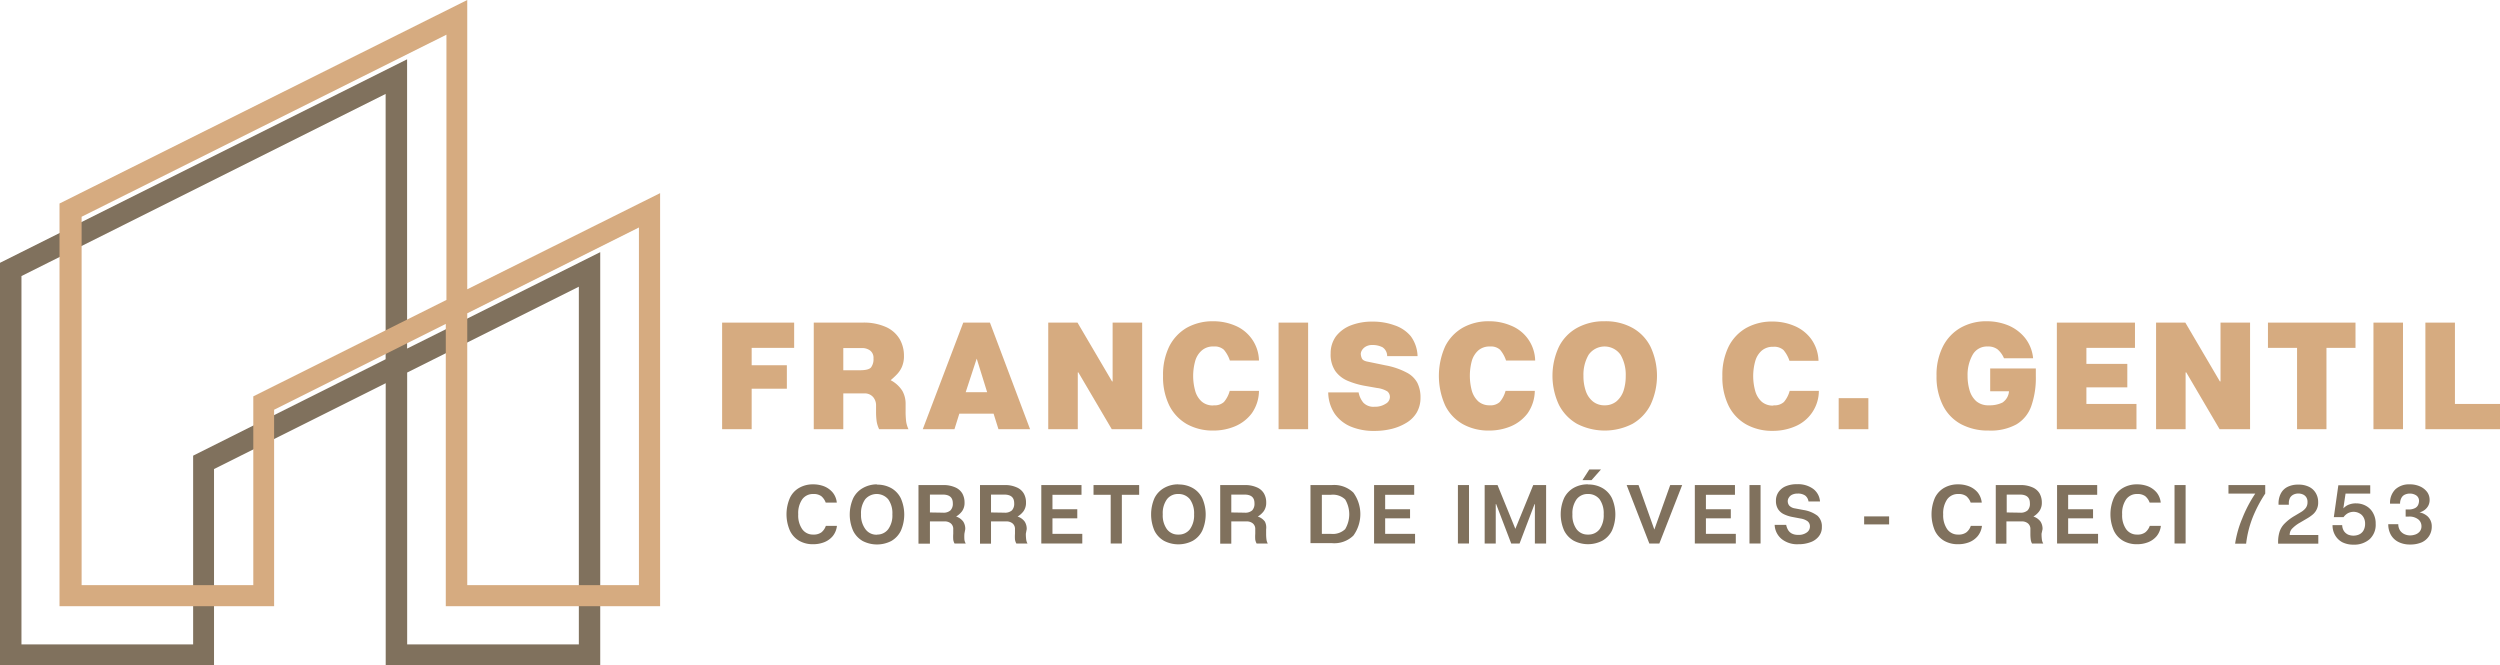 <svg xmlns="http://www.w3.org/2000/svg" viewBox="0 0 349.49 93.03"><g id="Camada_2" data-name="Camada 2"><g id="Camada_1-2" data-name="Camada 1"><polygon points="111.02 48.63 105.08 48.63 105.08 51.06 110 51.06 110 54.34 105.08 54.34 105.08 60 100.95 60 100.95 45.1 111.02 45.1 111.02 48.63" style="fill:#d6ab80"/><path d="M120.19,51.76c.83,0,1.35-.13,1.58-.4a1.92,1.92,0,0,0,.34-1.26,1.27,1.27,0,0,0-.46-1.09,1.86,1.86,0,0,0-1.2-.35h-2.56v3.1Zm6.41,5.75a12,12,0,0,0,.07,1.37A3.92,3.92,0,0,0,127,60H122.9a3.88,3.88,0,0,1-.35-1.12,9.77,9.77,0,0,1-.08-1.37v-.89a1.76,1.76,0,0,0-.4-1.1,1.55,1.55,0,0,0-1.3-.52h-2.88v5h-4.13V45.1h6.77a7.6,7.6,0,0,1,3.38.64,4.23,4.23,0,0,1,1.87,1.68,4.63,4.63,0,0,1,.59,2.3,3.78,3.78,0,0,1-.3,1.6,3.62,3.62,0,0,1-.73,1.06c-.28.29-.56.54-.83.77a4.26,4.26,0,0,1,1.64,1.5,3.64,3.64,0,0,1,.45,1.82Z" style="fill:#d6ab80"/><path d="M135,54.83H138l-1.46-4.7ZM139.58,60l-.68-2.17h-4.79L133.43,60H129l5.66-14.9h3.73L144,60Z" style="fill:#d6ab80"/><polygon points="159.67 45.1 159.67 60 155.42 60 150.75 52.06 150.67 52.06 150.67 60 146.54 60 146.54 45.1 150.63 45.1 155.46 53.32 155.54 53.32 155.54 45.1 159.67 45.1" style="fill:#d6ab80"/><path d="M169.65,56.66a1.94,1.94,0,0,0,1.45-.46,4,4,0,0,0,.81-1.56H176A5.55,5.55,0,0,1,175,57.77a5.67,5.67,0,0,1-2.36,1.83,7.73,7.73,0,0,1-3,.59,7.42,7.42,0,0,1-3.72-.9,6.21,6.21,0,0,1-2.46-2.61,9,9,0,0,1-.87-4.13,9,9,0,0,1,.87-4.13,6.33,6.33,0,0,1,2.46-2.61,7.42,7.42,0,0,1,3.72-.9,7.71,7.71,0,0,1,3,.6A5.41,5.41,0,0,1,176,50.4h-4.07a4.53,4.53,0,0,0-.84-1.51,1.9,1.9,0,0,0-1.42-.45A2.36,2.36,0,0,0,168,49a3,3,0,0,0-.91,1.45,7.78,7.78,0,0,0,0,4.21,3.09,3.09,0,0,0,.91,1.48,2.36,2.36,0,0,0,1.61.54" style="fill:#d6ab80"/><rect x="178.74" y="45.1" width="4.13" height="14.9" style="fill:#d6ab80"/><path d="M193.72,51.08a10.18,10.18,0,0,1,2.92,1,3.49,3.49,0,0,1,1.5,1.44,4.51,4.51,0,0,1,.44,2.08,4.07,4.07,0,0,1-.52,2.06,4.14,4.14,0,0,1-1.44,1.44,7.34,7.34,0,0,1-2.08.86,10.11,10.11,0,0,1-2.43.28,8.28,8.28,0,0,1-3.24-.59,5.19,5.19,0,0,1-2.27-1.79,5.5,5.5,0,0,1-.92-3h4.25a3.16,3.16,0,0,0,.65,1.42,1.94,1.94,0,0,0,1.59.58,2.66,2.66,0,0,0,1.53-.41,1.09,1.09,0,0,0,.6-.89,1,1,0,0,0-.35-.84,3.55,3.55,0,0,0-1.44-.48l-1.81-.32a11.27,11.27,0,0,1-2.31-.69,4.07,4.07,0,0,1-1.72-1.36,4.12,4.12,0,0,1-.65-2.46,4,4,0,0,1,.74-2.39,4.81,4.81,0,0,1,2.07-1.53,8.13,8.13,0,0,1,3-.53,8.78,8.78,0,0,1,3.13.52A5,5,0,0,1,197.22,47a4.93,4.93,0,0,1,.95,2.79h-4.25a1.46,1.46,0,0,0-.66-1.25,3.06,3.06,0,0,0-1.41-.31,1.79,1.79,0,0,0-.94.23,1.49,1.49,0,0,0-.52.51,1.12,1.12,0,0,0-.16.48,1.77,1.77,0,0,0,.15.64q.15.36.87.48Z" style="fill:#d6ab80"/><path d="M208.22,56.66a1.92,1.92,0,0,0,1.44-.46,4,4,0,0,0,.81-1.56h4.09a5.62,5.62,0,0,1-1,3.13,5.73,5.73,0,0,1-2.36,1.83,7.82,7.82,0,0,1-3,.59,7.36,7.36,0,0,1-3.71-.9,6.09,6.09,0,0,1-2.46-2.61,10.13,10.13,0,0,1,0-8.26,6.21,6.21,0,0,1,2.46-2.61,7.36,7.36,0,0,1,3.71-.9,7.68,7.68,0,0,1,3,.6,5.37,5.37,0,0,1,3.41,4.89h-4.07a4.53,4.53,0,0,0-.84-1.51,1.89,1.89,0,0,0-1.41-.45,2.37,2.37,0,0,0-1.62.54,3.14,3.14,0,0,0-.91,1.45,8.05,8.05,0,0,0,0,4.21,3.25,3.25,0,0,0,.91,1.48,2.37,2.37,0,0,0,1.62.54" style="fill:#d6ab80"/><path d="M224.29,56.66a2.54,2.54,0,0,0,1.67-.54,3.33,3.33,0,0,0,1-1.48,6.55,6.55,0,0,0,.31-2.09,5.53,5.53,0,0,0-.72-2.95,2.73,2.73,0,0,0-4.47,0,5.53,5.53,0,0,0-.72,2.95,6.28,6.28,0,0,0,.32,2.09,3.19,3.19,0,0,0,1,1.48,2.53,2.53,0,0,0,1.66.54m0-11.75a7.71,7.71,0,0,1,3.88.93,6.18,6.18,0,0,1,2.52,2.64,9.58,9.58,0,0,1,0,8.11,6.4,6.4,0,0,1-2.52,2.66,8.48,8.48,0,0,1-7.76,0,6.43,6.43,0,0,1-2.53-2.66,9.58,9.58,0,0,1,0-8.11,6.2,6.2,0,0,1,2.53-2.64A7.74,7.74,0,0,1,224.29,44.91Z" style="fill:#d6ab80"/><path d="M247.93,56.66a1.94,1.94,0,0,0,1.45-.46,4,4,0,0,0,.81-1.56h4.08a5.4,5.4,0,0,1-3.4,5,7.78,7.78,0,0,1-3.05.59,7.39,7.39,0,0,1-3.71-.9,6.09,6.09,0,0,1-2.46-2.61,9,9,0,0,1-.87-4.13,9,9,0,0,1,.87-4.13,6.21,6.21,0,0,1,2.46-2.61,7.39,7.39,0,0,1,3.71-.9,7.73,7.73,0,0,1,3,.6,5.59,5.59,0,0,1,2.35,1.81,5.48,5.48,0,0,1,1.05,3.08h-4.06a4.53,4.53,0,0,0-.84-1.51,1.94,1.94,0,0,0-1.42-.45,2.37,2.37,0,0,0-1.62.54,3.05,3.05,0,0,0-.9,1.45,7.78,7.78,0,0,0,0,4.21,3.15,3.15,0,0,0,.9,1.48,2.37,2.37,0,0,0,1.62.54" style="fill:#d6ab80"/><rect x="257.04" y="55.66" width="4.15" height="4.34" style="fill:#d6ab80"/><path d="M284.6,51.51v1.08a11.87,11.87,0,0,1-.64,4.19,4.82,4.82,0,0,1-2.08,2.55,7.46,7.46,0,0,1-3.86.86,8,8,0,0,1-3.89-.9,6.08,6.08,0,0,1-2.52-2.62,8.86,8.86,0,0,1-.89-4.12,8.75,8.75,0,0,1,.9-4.13,6.31,6.31,0,0,1,2.48-2.61,7.29,7.29,0,0,1,3.67-.9,7.87,7.87,0,0,1,2.93.56,6,6,0,0,1,2.35,1.72,5.39,5.39,0,0,1,1.17,2.89h-4.07a3.4,3.4,0,0,0-.9-1.24,2.14,2.14,0,0,0-1.38-.4,2.28,2.28,0,0,0-2.11,1.17,5.71,5.71,0,0,0-.7,2.94,7.05,7.05,0,0,0,.29,2.05,3.22,3.22,0,0,0,.94,1.5,2.57,2.57,0,0,0,1.73.56,4.13,4.13,0,0,0,1.91-.38,2.08,2.08,0,0,0,.92-1.58h-2.63V51.51Z" style="fill:#d6ab80"/><polygon points="291.67 56.47 298.67 56.47 298.67 60 287.54 60 287.54 45.1 298.46 45.1 298.46 48.63 291.67 48.63 291.67 50.87 297.39 50.87 297.39 54.15 291.67 54.15 291.67 56.47" style="fill:#d6ab80"/><polygon points="314.55 45.1 314.55 60 310.29 60 305.63 52.06 305.54 52.06 305.54 60 301.41 60 301.41 45.1 305.5 45.1 310.33 53.32 310.42 53.32 310.42 45.1 314.55 45.1" style="fill:#d6ab80"/><polygon points="329.29 45.1 329.29 48.63 325.23 48.63 325.23 60 321.12 60 321.12 48.63 317.05 48.63 317.05 45.1 329.29 45.1" style="fill:#d6ab80"/><rect x="331.8" y="45.1" width="4.13" height="14.9" style="fill:#d6ab80"/><polygon points="343.19 56.47 349.49 56.47 349.49 60 339.06 60 339.06 45.1 343.19 45.1 343.19 56.47" style="fill:#d6ab80"/><path d="M113.7,74.73a1.81,1.81,0,0,0,1.13-.31,2,2,0,0,0,.62-.91H117a2.74,2.74,0,0,1-.58,1.43,3,3,0,0,1-1.2.86,4.2,4.2,0,0,1-1.56.28,3.8,3.8,0,0,1-1.92-.47,3.23,3.23,0,0,1-1.31-1.42,5.73,5.73,0,0,1,0-4.59,3.15,3.15,0,0,1,1.31-1.41,3.8,3.8,0,0,1,1.92-.48,4.2,4.2,0,0,1,1.56.28,3.06,3.06,0,0,1,1.18.85,2.64,2.64,0,0,1,.58,1.42h-1.55a2.1,2.1,0,0,0-.62-.9,1.79,1.79,0,0,0-1.11-.3,1.84,1.84,0,0,0-1.55.74,3.39,3.39,0,0,0-.56,2.1,3.34,3.34,0,0,0,.56,2.08,1.82,1.82,0,0,0,1.55.75" style="fill:#80715d"/><path d="M122.55,74.73a1.91,1.91,0,0,0,1.62-.75,3.28,3.28,0,0,0,.58-2.08,3.32,3.32,0,0,0-.58-2.1,2.12,2.12,0,0,0-3.22,0,3.32,3.32,0,0,0-.58,2.1A3.28,3.28,0,0,0,121,74a1.9,1.9,0,0,0,1.6.75m0-7a4,4,0,0,1,2,.49,3.33,3.33,0,0,1,1.33,1.42,5.63,5.63,0,0,1,0,4.55,3.33,3.33,0,0,1-1.33,1.42,4.37,4.37,0,0,1-4,0,3.33,3.33,0,0,1-1.33-1.42,5.63,5.63,0,0,1,0-4.55,3.33,3.33,0,0,1,1.33-1.42A4,4,0,0,1,122.55,67.71Z" style="fill:#80715d"/><path d="M131.82,71.67a1.44,1.44,0,0,0,1.05-.32,1.31,1.31,0,0,0,.33-1c0-.81-.47-1.21-1.41-1.21H130v2.5Zm3,2.94a5.82,5.82,0,0,0,0,.83,1.34,1.34,0,0,0,.19.54h-1.57a1.5,1.5,0,0,1-.18-.54,5.82,5.82,0,0,1,0-.83V74a1,1,0,0,0-.34-.83,1.3,1.3,0,0,0-.87-.28H130V76H128.4V67.81h3.43a4,4,0,0,1,1.7.32,2.11,2.11,0,0,1,1,.86,2.57,2.57,0,0,1,.31,1.25,2,2,0,0,1-.35,1.23,2.91,2.91,0,0,1-.83.74,2,2,0,0,1,1,.71,1.86,1.86,0,0,1,.28,1.06Z" style="fill:#80715d"/><path d="M140.41,71.67a1.44,1.44,0,0,0,1.05-.32,1.35,1.35,0,0,0,.32-1c0-.81-.46-1.21-1.4-1.21h-1.84v2.5Zm3,2.94a5.82,5.82,0,0,0,.05.83,1.5,1.5,0,0,0,.18.54h-1.56a1.72,1.72,0,0,1-.19-.54,6.09,6.09,0,0,1,0-.83V74a1,1,0,0,0-.34-.83,1.33,1.33,0,0,0-.88-.28h-2.13V76H137V67.81h3.43a3.89,3.89,0,0,1,1.69.32,2.06,2.06,0,0,1,1,.86,2.47,2.47,0,0,1,.31,1.25,2,2,0,0,1-.35,1.23,2.79,2.79,0,0,1-.83.74,2,2,0,0,1,1,.71,1.86,1.86,0,0,1,.28,1.06Z" style="fill:#80715d"/><polygon points="147.13 74.63 151.3 74.63 151.3 75.98 145.57 75.98 145.57 67.81 151.19 67.81 151.19 69.17 147.13 69.17 147.13 71.19 150.6 71.19 150.6 72.46 147.13 72.46 147.13 74.63" style="fill:#80715d"/><polygon points="159.25 67.81 159.25 69.17 156.83 69.17 156.83 75.98 155.27 75.98 155.27 69.17 152.87 69.17 152.87 67.81 159.25 67.81" style="fill:#80715d"/><path d="M164.73,74.73a1.94,1.94,0,0,0,1.62-.75,3.34,3.34,0,0,0,.58-2.08,3.38,3.38,0,0,0-.58-2.1,2,2,0,0,0-1.62-.74,1.92,1.92,0,0,0-1.6.74,3.32,3.32,0,0,0-.58,2.1,3.28,3.28,0,0,0,.58,2.08,1.9,1.9,0,0,0,1.6.75m0-7a3.94,3.94,0,0,1,2,.49,3.29,3.29,0,0,1,1.34,1.42,5.63,5.63,0,0,1,0,4.55,3.29,3.29,0,0,1-1.34,1.42,4.35,4.35,0,0,1-4,0,3.35,3.35,0,0,1-1.34-1.42,5.74,5.74,0,0,1,0-4.55,3.35,3.35,0,0,1,1.34-1.42A3.93,3.93,0,0,1,164.73,67.71Z" style="fill:#80715d"/><path d="M174,71.67a1.44,1.44,0,0,0,1.05-.32,1.35,1.35,0,0,0,.32-1c0-.81-.46-1.21-1.4-1.21h-1.84v2.5Zm3,2.94a5.82,5.82,0,0,0,.05.83,1.5,1.5,0,0,0,.18.54h-1.56a1.72,1.72,0,0,1-.19-.54,6.09,6.09,0,0,1,0-.83V74a1,1,0,0,0-.34-.83,1.33,1.33,0,0,0-.88-.28h-2.13V76h-1.55V67.81H174a4,4,0,0,1,1.7.32,2.08,2.08,0,0,1,1,.86,2.47,2.47,0,0,1,.31,1.25,2,2,0,0,1-.35,1.23,2.79,2.79,0,0,1-.83.74,2,2,0,0,1,1,.71A1.86,1.86,0,0,1,177,74Z" style="fill:#80715d"/><path d="M186.05,74.63a2.49,2.49,0,0,0,2-.66,4.06,4.06,0,0,0,0-4.15,2.49,2.49,0,0,0-2-.65h-1.26v5.46Zm.15-6.82a3.87,3.87,0,0,1,3,1.06,5.12,5.12,0,0,1,0,6,3.83,3.83,0,0,1-3,1.06h-3V67.81Z" style="fill:#80715d"/><polygon points="193.64 74.63 197.82 74.63 197.82 75.98 192.09 75.98 192.09 67.81 197.7 67.81 197.7 69.17 193.64 69.17 193.64 71.19 197.12 71.19 197.12 72.46 193.64 72.46 193.64 74.63" style="fill:#80715d"/><rect x="203.81" y="67.81" width="1.55" height="8.17" style="fill:#80715d"/><polygon points="207.55 67.81 209.35 67.81 211.84 73.93 214.34 67.81 216.14 67.81 216.14 75.98 214.57 75.98 214.57 70.48 214.52 70.48 212.43 75.98 211.26 75.98 209.16 70.48 209.1 70.48 209.1 75.98 207.55 75.98 207.55 67.81" style="fill:#80715d"/><path d="M222,74.73a1.94,1.94,0,0,0,1.62-.75,3.34,3.34,0,0,0,.57-2.08,3.38,3.38,0,0,0-.57-2.1,2,2,0,0,0-1.62-.74,1.92,1.92,0,0,0-1.6.74,3.32,3.32,0,0,0-.58,2.1,3.28,3.28,0,0,0,.58,2.08,1.9,1.9,0,0,0,1.6.75m0-7a3.94,3.94,0,0,1,2,.49,3.35,3.35,0,0,1,1.34,1.42,5.63,5.63,0,0,1,0,4.55A3.35,3.35,0,0,1,224,75.59a4.35,4.35,0,0,1-4,0,3.35,3.35,0,0,1-1.34-1.42,5.63,5.63,0,0,1,0-4.55A3.35,3.35,0,0,1,220,68.2,3.93,3.93,0,0,1,222,67.71Zm-.78-.61h1.27l1.32-1.49h-1.63Z" style="fill:#80715d"/><polygon points="233.49 67.81 235.16 67.81 231.97 75.98 230.57 75.98 227.4 67.81 229.06 67.81 231.27 74.03 233.49 67.81" style="fill:#80715d"/><polygon points="238.48 74.63 242.66 74.63 242.66 75.98 236.93 75.98 236.93 67.81 242.54 67.81 242.54 69.17 238.48 69.17 238.48 71.19 241.96 71.19 241.96 72.46 238.48 72.46 238.48 74.63" style="fill:#80715d"/><rect x="244.57" y="67.81" width="1.55" height="8.17" style="fill:#80715d"/><path d="M252.14,71.3a4.35,4.35,0,0,1,1.94.8,2,2,0,0,1,.61,1.56,2,2,0,0,1-.43,1.32,2.53,2.53,0,0,1-1.17.82,4.61,4.61,0,0,1-1.67.28,3.47,3.47,0,0,1-2.33-.71,2.69,2.69,0,0,1-1-2h1.61a2.27,2.27,0,0,0,.25.69,1.33,1.33,0,0,0,.53.52,1.82,1.82,0,0,0,.9.19,1.87,1.87,0,0,0,1.21-.34,1,1,0,0,0,.43-.8.9.9,0,0,0-.34-.77,2.27,2.27,0,0,0-.95-.37l-1.11-.21a4.77,4.77,0,0,1-1.21-.38,2,2,0,0,1-.84-.72,2.13,2.13,0,0,1-.3-1.18,2.08,2.08,0,0,1,.36-1.21,2.28,2.28,0,0,1,1-.81,3.89,3.89,0,0,1,1.59-.29,3.6,3.6,0,0,1,2.21.62,2.41,2.41,0,0,1,1,1.79h-1.61a1.25,1.25,0,0,0-.47-.83A1.77,1.77,0,0,0,251.3,69a1.72,1.72,0,0,0-.8.17,1.05,1.05,0,0,0-.44.42.88.88,0,0,0-.14.47,1,1,0,0,0,.21.62,1.36,1.36,0,0,0,.79.39Z" style="fill:#80715d"/><rect x="260.6" y="72.19" width="3.49" height="1.12" style="fill:#80715d"/><path d="M273.76,74.73a1.79,1.79,0,0,0,1.13-.31,1.87,1.87,0,0,0,.62-.91h1.56a2.75,2.75,0,0,1-.59,1.43,3,3,0,0,1-1.19.86,4.2,4.2,0,0,1-1.56.28,3.83,3.83,0,0,1-1.93-.47,3.29,3.29,0,0,1-1.31-1.42,5.84,5.84,0,0,1,0-4.59,3.21,3.21,0,0,1,1.31-1.41,3.84,3.84,0,0,1,1.93-.48,4.11,4.11,0,0,1,1.55.28,3,3,0,0,1,1.19.85,2.71,2.71,0,0,1,.57,1.42h-1.55a2.08,2.08,0,0,0-.61-.9,1.8,1.8,0,0,0-1.12-.3,1.85,1.85,0,0,0-1.55.74,3.45,3.45,0,0,0-.56,2.1,3.41,3.41,0,0,0,.56,2.08,1.83,1.83,0,0,0,1.55.75" style="fill:#80715d"/><path d="M282.4,71.67a1.44,1.44,0,0,0,1.05-.32,1.31,1.31,0,0,0,.32-1c0-.81-.46-1.21-1.4-1.21h-1.84v2.5Zm3,2.94a5.82,5.82,0,0,0,.05.83,1.34,1.34,0,0,0,.19.54h-1.57a1.5,1.5,0,0,1-.18-.54,5.82,5.82,0,0,1-.05-.83V74a1,1,0,0,0-.34-.83,1.3,1.3,0,0,0-.87-.28h-2.14V76H279V67.81h3.43a4,4,0,0,1,1.7.32,2.11,2.11,0,0,1,1,.86,2.57,2.57,0,0,1,.31,1.25,2,2,0,0,1-.36,1.23,2.75,2.75,0,0,1-.82.74,2,2,0,0,1,1,.71,1.86,1.86,0,0,1,.28,1.06Z" style="fill:#80715d"/><polygon points="289.12 74.63 293.3 74.63 293.3 75.98 287.57 75.98 287.57 67.81 293.18 67.81 293.18 69.17 289.12 69.17 289.12 71.19 292.6 71.19 292.6 72.46 289.12 72.46 289.12 74.63" style="fill:#80715d"/><path d="M298.78,74.73a1.76,1.76,0,0,0,1.12-.31,2,2,0,0,0,.63-.91h1.55a2.74,2.74,0,0,1-.58,1.43,3,3,0,0,1-1.2.86,4.2,4.2,0,0,1-1.56.28,3.8,3.8,0,0,1-1.92-.47,3.23,3.23,0,0,1-1.31-1.42,5.73,5.73,0,0,1,0-4.59,3.15,3.15,0,0,1,1.31-1.41,3.8,3.8,0,0,1,1.92-.48,4.2,4.2,0,0,1,1.56.28,3.06,3.06,0,0,1,1.18.85,2.64,2.64,0,0,1,.58,1.42h-1.55a2.1,2.1,0,0,0-.62-.9,1.79,1.79,0,0,0-1.11-.3,1.84,1.84,0,0,0-1.55.74,3.39,3.39,0,0,0-.56,2.1,3.34,3.34,0,0,0,.56,2.08,1.82,1.82,0,0,0,1.55.75" style="fill:#80715d"/><rect x="303.99" y="67.81" width="1.55" height="8.17" style="fill:#80715d"/><path d="M316.67,67.81V69a18.48,18.48,0,0,0-1.78,3.4A14.66,14.66,0,0,0,314,76h-1.54a14.74,14.74,0,0,1,1-3.53A18.15,18.15,0,0,1,315.28,69h-3.75V67.81Z" style="fill:#80715d"/><path d="M318.47,76v-.22a4.8,4.8,0,0,1,.2-1.43,2.86,2.86,0,0,1,.7-1.15,6.55,6.55,0,0,1,1.44-1.1l.87-.52a2.37,2.37,0,0,0,.65-.56,1.32,1.32,0,0,0,.25-.83,1.16,1.16,0,0,0-.19-.7,1.06,1.06,0,0,0-.48-.38,1.62,1.62,0,0,0-.61-.12,1.58,1.58,0,0,0-.63.13,1.16,1.16,0,0,0-.51.43,1.61,1.61,0,0,0-.19.86v.15h-1.44v-.15a3,3,0,0,1,.3-1.38,2.12,2.12,0,0,1,.91-.94,3.19,3.19,0,0,1,1.56-.34,3.22,3.22,0,0,1,1.54.33,2.2,2.2,0,0,1,.92.89,2.43,2.43,0,0,1,.31,1.22,2.14,2.14,0,0,1-.76,1.74,5.51,5.51,0,0,1-.81.56l-.95.56a4.78,4.78,0,0,0-1.06.79,1.23,1.23,0,0,0-.4.89v.06h4V76Z" style="fill:#80715d"/><path d="M329.36,70.37a2.82,2.82,0,0,1,1.38.34,2.44,2.44,0,0,1,1,1,2.93,2.93,0,0,1,.37,1.52,2.72,2.72,0,0,1-.85,2.15,3.26,3.26,0,0,1-2.25.76,3.39,3.39,0,0,1-1.59-.35,2.57,2.57,0,0,1-1-1,2.74,2.74,0,0,1-.34-1.38h1.35a1.61,1.61,0,0,0,.25.84,1.44,1.44,0,0,0,.58.49,2,2,0,0,0,1.48,0,1.37,1.37,0,0,0,.63-.52,1.84,1.84,0,0,0,.26-1,1.74,1.74,0,0,0-.17-.81,1.47,1.47,0,0,0-.4-.51,2,2,0,0,0-.52-.27,1.84,1.84,0,0,0-.48-.08,1.74,1.74,0,0,0-.84.2,1.92,1.92,0,0,0-.6.54h-1.36l.63-4.45h4.46V69h-3.45l-.31,2.07a2,2,0,0,1,.28-.25,1.9,1.9,0,0,1,.59-.31,2.54,2.54,0,0,1,.92-.14" style="fill:#80715d"/><path d="M338.19,71.63a2.28,2.28,0,0,1,.55.15,2.77,2.77,0,0,1,.58.36,1.86,1.86,0,0,1,.45.6,1.93,1.93,0,0,1,.18.87,2.37,2.37,0,0,1-.36,1.3,2.44,2.44,0,0,1-1,.89,4,4,0,0,1-1.67.32,3.48,3.48,0,0,1-1.64-.36,2.5,2.5,0,0,1-1.05-1,3,3,0,0,1-.36-1.48h1.4a1.62,1.62,0,0,0,.26.9,1.49,1.49,0,0,0,.61.5,1.92,1.92,0,0,0,.78.17,2.35,2.35,0,0,0,.74-.13,1.4,1.4,0,0,0,.61-.42,1.13,1.13,0,0,0,.24-.75,1.2,1.2,0,0,0-.43-.93,2,2,0,0,0-1.4-.4h-.38v-1h.38a1.87,1.87,0,0,0,.95-.2.92.92,0,0,0,.43-.47,1.47,1.47,0,0,0,.11-.51.91.91,0,0,0-.38-.78,1.61,1.61,0,0,0-.9-.26,1.65,1.65,0,0,0-.66.13,1,1,0,0,0-.5.44,1.62,1.62,0,0,0-.21.84h-1.4a2.64,2.64,0,0,1,.74-2,2.82,2.82,0,0,1,2-.7,3.41,3.41,0,0,1,1.45.29,2.49,2.49,0,0,1,1,.79,1.84,1.84,0,0,1,.34,1.08,1.7,1.7,0,0,1-.21.87,1.85,1.85,0,0,1-.53.58,2.22,2.22,0,0,1-.64.31" style="fill:#80715d"/><path d="M3,90.08H27V63.7L53.91,50.22V13.13L3,38.59Zm53.92,0h24v-50l-24,12Zm-3,3V53.57l-24,12V93H0V36.74L56.91,8.29V48.73l27-13.48V93Z" style="fill:#80715d"/><path d="M11.41,81.8h24V55.41l27-13.48V4.85L11.41,30.3Zm53.91,0h24v-50l-24,12Zm-3,2.94V45.28l-24,12V84.74h-30V28.45L65.32,0V40.44L92.28,27V84.74Z" style="fill:#d6ab80"/></g></g></svg>